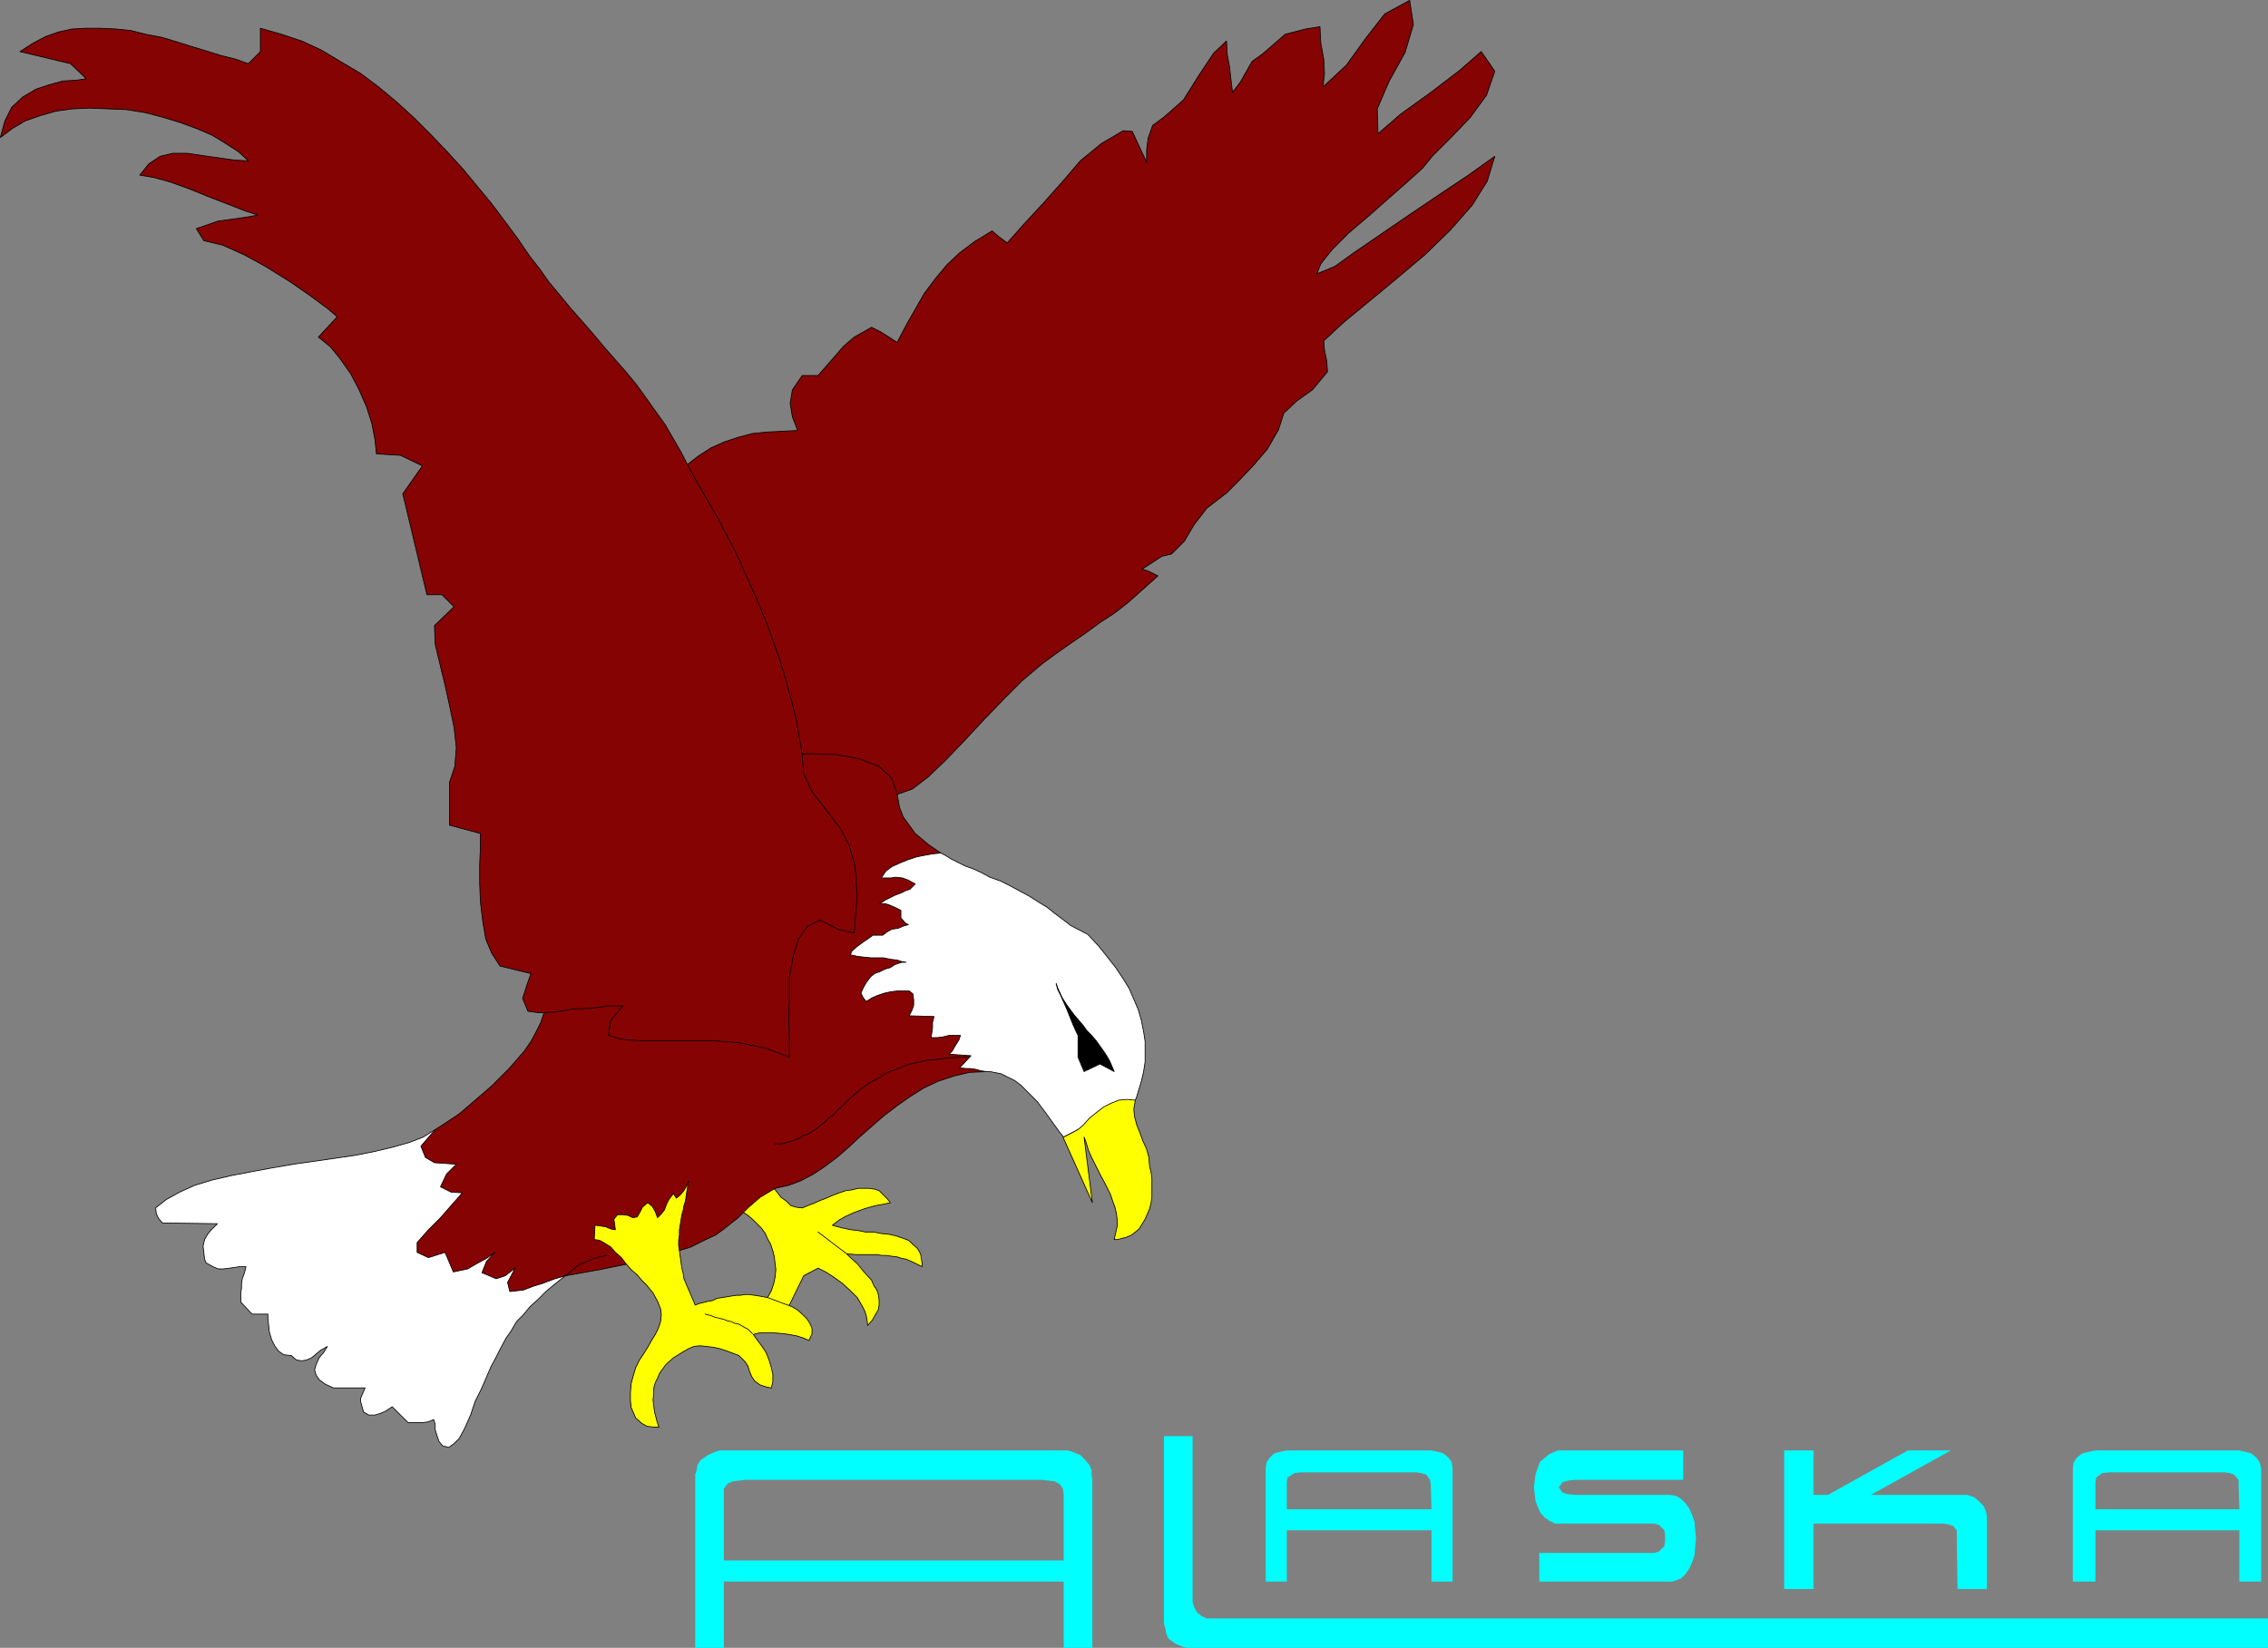<?xml version="1.0" encoding="UTF-8" standalone="no"?>
<svg
   version="1.0"
   width="128.676mm"
   height="93.512mm"
   id="svg28"
   sodipodi:docname="Alaska 1.wmf"
   xmlns:inkscape="http://www.inkscape.org/namespaces/inkscape"
   xmlns:sodipodi="http://sodipodi.sourceforge.net/DTD/sodipodi-0.dtd"
   xmlns="http://www.w3.org/2000/svg"
   xmlns:svg="http://www.w3.org/2000/svg">
  <rect width="100%" height="100%" fill="#808080" stroke="none"/>
  <sodipodi:namedview
     id="namedview28"
     pagecolor="#ffffff"
     bordercolor="#000000"
     borderopacity="0.25"
     inkscape:showpageshadow="2"
     inkscape:pageopacity="0.0"
     inkscape:pagecheckerboard="0"
     inkscape:deskcolor="#d1d1d1"
     inkscape:document-units="mm" />
  <defs
     id="defs1">
    <pattern
       id="WMFhbasepattern"
       patternUnits="userSpaceOnUse"
       width="6"
       height="6"
       x="0"
       y="0" />
  </defs>
  <path
     style="fill:#850303;fill-opacity:1;fill-rule:evenodd;stroke:none"
     d="m 192.385,170.374 3.232,-1.131 3.394,-2.585 3.717,-3.554 4.04,-4.201 4.202,-4.524 4.202,-4.362 4.04,-4.039 4.202,-3.555 3.07,-2.262 3.232,-2.262 3.07,-2.1 3.07,-2.262 3.232,-2.1 3.07,-2.424 3.07,-2.747 3.07,-2.747 -1.939,-0.969 -1.454,-0.485 2.262,-1.454 1.939,-1.293 2.101,-0.485 2.747,-2.747 2.101,-3.554 2.747,-3.555 4.202,-3.231 2.909,-2.908 2.909,-3.07 2.909,-3.393 2.424,-4.201 1.131,-3.555 2.747,-2.585 3.394,-2.424 3.232,-3.878 -0.162,-2.262 -0.485,-2.424 -0.162,-1.939 4.363,-4.039 5.494,-4.524 5.656,-4.685 6.141,-5.17 5.494,-5.332 4.686,-5.332 3.232,-5.17 1.616,-5.332 -5.656,4.039 -5.818,3.878 -6.464,4.362 -6.626,4.524 -5.656,3.878 -4.04,2.908 -3.878,1.616 0.808,-2.1 2.424,-3.07 3.555,-3.555 4.363,-3.716 4.202,-3.716 4.04,-3.555 3.232,-2.908 2.101,-2.585 3.717,-3.716 4.363,-4.524 3.555,-4.847 1.778,-5.17 -2.909,-4.201 -4.848,4.201 -6.141,4.685 -6.302,4.524 -4.848,4.201 -0.162,-5.332 2.586,-5.978 3.394,-6.14 1.778,-5.978 -0.808,-5.17 -5.333,2.908 -4.04,5.17 -4.202,5.816 -5.01,4.685 0.323,-2.908 -0.162,-3.07 -0.646,-3.555 -0.162,-3.393 -3.07,0.485 -4.363,1.131 -4.848,4.201 -2.262,1.616 -1.293,2.262 -1.293,2.262 -1.616,2.1 -0.323,-2.585 -0.323,-2.908 -0.485,-2.585 -0.162,-2.908 -2.747,2.585 -3.232,4.847 -3.232,5.17 -4.202,3.716 -2.424,1.777 -0.97,2.747 -0.323,2.585 V 34.818 l -2.101,-4.524 -0.97,-2.1 -1.939,-0.162 -4.686,2.747 -4.525,3.716 -3.878,4.524 -3.878,4.362 -4.04,4.362 -3.878,4.362 -1.939,-1.454 -1.293,-1.131 -3.717,2.262 -3.232,2.424 -2.747,2.585 -2.424,2.908 -2.424,3.231 -1.939,3.393 -1.939,3.393 -1.939,3.716 -3.555,-2.262 -1.939,-0.969 -3.717,2.1 -2.262,1.939 -2.101,2.424 -3.394,3.878 h -3.394 l -2.101,3.07 -0.485,2.908 0.485,2.908 1.131,2.908 -3.232,0.162 -3.232,0.162 -3.232,0.323 -3.07,0.808 -2.909,0.969 -2.909,1.293 -2.747,1.777 -2.909,2.262 0.808,57.841 z"
     id="path1" />
  <path
     style="fill:none;stroke:#000000;stroke-width:0.162px;stroke-linecap:round;stroke-linejoin:round;stroke-miterlimit:4;stroke-dasharray:none;stroke-opacity:1"
     d="m 192.385,170.374 3.232,-1.131 3.394,-2.585 3.717,-3.554 4.04,-4.201 4.202,-4.524 4.202,-4.362 4.04,-4.039 4.202,-3.555 3.07,-2.262 3.232,-2.262 3.07,-2.1 3.07,-2.262 3.232,-2.1 3.07,-2.424 3.07,-2.747 3.07,-2.747 -1.939,-0.969 -1.454,-0.485 2.262,-1.454 1.939,-1.293 2.101,-0.485 2.747,-2.747 2.101,-3.554 2.747,-3.555 4.202,-3.231 2.909,-2.908 2.909,-3.07 2.909,-3.393 2.424,-4.201 1.131,-3.555 2.747,-2.585 3.394,-2.424 3.232,-3.878 -0.162,-2.262 -0.485,-2.424 -0.162,-1.939 4.363,-4.039 5.494,-4.524 5.656,-4.685 6.141,-5.17 5.494,-5.332 4.686,-5.332 3.232,-5.17 1.616,-5.332 -5.656,4.039 -5.818,3.878 -6.464,4.362 -6.626,4.524 -5.656,3.878 -4.04,2.908 -3.878,1.616 0.808,-2.1 2.424,-3.07 3.555,-3.555 4.363,-3.716 4.202,-3.716 4.04,-3.555 3.232,-2.908 2.101,-2.585 3.717,-3.716 4.363,-4.524 3.555,-4.847 1.778,-5.17 -2.909,-4.201 -4.848,4.201 -6.141,4.685 -6.302,4.524 -4.848,4.201 -0.162,-5.332 2.586,-5.978 3.394,-6.14 1.778,-5.978 -0.808,-5.17 -5.333,2.908 -4.04,5.17 -4.202,5.816 -5.01,4.685 0.323,-2.908 -0.162,-3.07 -0.646,-3.555 -0.162,-3.393 -3.07,0.485 -4.363,1.131 -4.848,4.201 -2.262,1.616 -1.293,2.262 -1.293,2.262 -1.616,2.1 -0.323,-2.585 -0.323,-2.908 -0.485,-2.585 -0.162,-2.908 -2.747,2.585 -3.232,4.847 -3.232,5.17 -4.202,3.716 -2.424,1.777 -0.97,2.747 -0.323,2.585 V 34.818 l -2.101,-4.524 -0.97,-2.1 -1.939,-0.162 -4.686,2.747 -4.525,3.716 -3.878,4.524 -3.878,4.362 -4.04,4.362 -3.878,4.362 -1.939,-1.454 -1.293,-1.131 -3.717,2.262 -3.232,2.424 -2.747,2.585 -2.424,2.908 -2.424,3.231 -1.939,3.393 -1.939,3.393 -1.939,3.716 -3.555,-2.262 -1.939,-0.969 -3.717,2.1 -2.262,1.939 -2.101,2.424 -3.394,3.878 h -3.394 l -2.101,3.07 -0.485,2.908 0.485,2.908 1.131,2.908 -3.232,0.162 -3.232,0.162 -3.232,0.323 -3.07,0.808 -2.909,0.969 -2.909,1.293 -2.747,1.777 -2.909,2.262 0.808,57.841 44.763,12.441 v 0"
     id="path2" />
  <path
     style="fill:#ffff00;fill-opacity:1;fill-rule:evenodd;stroke:none"
     d="m 158.287,259.56 1.131,0.485 0.97,0.646 0.97,0.808 1.939,1.939 0.808,1.131 0.485,1.131 0.646,1.131 0.485,1.454 0.323,1.293 0.162,1.454 0.162,1.293 -0.162,1.616 -0.323,1.454 -0.485,1.454 -0.808,1.454 -0.485,0.808 -0.808,1.616 -0.162,1.131 1.454,0.162 1.293,-0.485 1.293,-0.808 1.131,-0.485 0.97,-0.323 3.07,-6.301 3.07,-1.616 1.616,0.808 1.778,1.131 1.778,1.293 1.616,1.454 1.616,1.616 1.131,1.939 0.485,0.969 0.323,0.969 0.162,0.969 0.162,1.131 0.97,-1.131 0.646,-1.131 0.646,-1.131 0.162,-0.969 v -1.131 l -0.162,-1.131 -0.323,-0.969 -0.646,-0.969 -0.485,-1.131 -1.616,-1.777 -1.454,-1.777 -1.616,-1.454 -0.646,-0.646 2.101,0.162 h 0.97 0.97 1.293 1.131 l 0.97,0.162 h 0.97 l 1.131,0.162 1.293,0.162 0.97,0.323 0.97,0.162 1.778,0.808 1.616,0.808 v -0.808 l -0.323,-1.939 -0.646,-1.131 -1.939,-1.777 -1.293,-0.485 -1.454,-0.485 -1.454,-0.323 -1.616,-0.162 -1.616,-0.323 h -1.778 l -1.616,-0.323 -1.454,-0.162 -1.616,-0.323 -1.293,-0.323 -1.131,-0.323 1.454,-1.131 1.454,-0.808 1.778,-0.808 1.778,-0.646 0.97,-0.323 1.778,-0.485 1.778,-0.323 1.454,-0.323 -0.808,-0.969 -1.616,-1.616 -0.97,-0.323 -1.131,-0.162 h -1.293 -1.131 l -1.293,0.323 -1.293,0.162 -1.454,0.485 -1.293,0.485 -1.454,0.646 -1.293,0.485 -1.454,0.646 -1.293,0.485 -1.131,0.485 -1.293,-0.162 -1.131,-0.323 -0.97,-0.969 -1.131,-0.808 -1.131,-1.454 -1.131,-1.293 -0.646,-0.808 -6.141,6.301 v 0 z"
     id="path3" />
  <path
     style="fill:none;stroke:#000000;stroke-width:0.162px;stroke-linecap:round;stroke-linejoin:round;stroke-miterlimit:4;stroke-dasharray:none;stroke-opacity:1"
     d="m 158.287,259.56 1.131,0.485 0.97,0.646 0.97,0.808 1.939,1.939 0.808,1.131 0.485,1.131 0.646,1.131 0.485,1.454 0.323,1.293 0.162,1.454 0.162,1.293 -0.162,1.616 -0.323,1.454 -0.485,1.454 -0.808,1.454 -0.485,0.808 -0.808,1.616 -0.162,1.131 1.454,0.162 1.293,-0.485 1.293,-0.808 1.131,-0.485 0.97,-0.323 3.07,-6.301 3.07,-1.616 1.616,0.808 1.778,1.131 1.778,1.293 1.616,1.454 1.616,1.616 1.131,1.939 0.485,0.969 0.323,0.969 0.162,0.969 0.162,1.131 0.97,-1.131 0.646,-1.131 0.646,-1.131 0.162,-0.969 v -1.131 l -0.162,-1.131 -0.323,-0.969 -0.646,-0.969 -0.485,-1.131 -1.616,-1.777 -1.454,-1.777 -1.616,-1.454 -0.646,-0.646 2.101,0.162 h 0.97 0.97 1.293 1.131 l 0.97,0.162 h 0.97 l 1.131,0.162 1.293,0.162 0.97,0.323 0.97,0.162 1.778,0.808 1.616,0.808 v -0.808 l -0.323,-1.939 -0.646,-1.131 -1.939,-1.777 -1.293,-0.485 -1.454,-0.485 -1.454,-0.323 -1.616,-0.162 -1.616,-0.323 h -1.778 l -1.616,-0.323 -1.454,-0.162 -1.616,-0.323 -1.293,-0.323 -1.131,-0.323 1.454,-1.131 1.454,-0.808 1.778,-0.808 1.778,-0.646 0.97,-0.323 1.778,-0.485 1.778,-0.323 1.454,-0.323 -0.808,-0.969 -1.616,-1.616 -0.97,-0.323 -1.131,-0.162 h -1.293 -1.131 l -1.293,0.323 -1.293,0.162 -1.454,0.485 -1.293,0.485 -1.454,0.646 -1.293,0.485 -1.454,0.646 -1.293,0.485 -1.131,0.485 -1.293,-0.162 -1.131,-0.323 -0.97,-0.969 -1.131,-0.808 -1.131,-1.454 -1.131,-1.293 -0.646,-0.808 -6.141,6.301 v 0"
     id="path4" />
  <path
     style="fill:#ffffff;fill-opacity:1;fill-rule:evenodd;stroke:none"
     d="m 93.324,242.272 -1.293,0.808 -1.293,0.808 -2.909,1.131 -3.394,0.969 -4.04,0.969 -4.04,0.808 -4.363,0.646 -4.525,0.646 -4.525,0.646 -4.686,0.808 -4.363,0.808 -4.202,0.808 -4.202,0.969 -3.717,1.131 -3.232,1.454 -2.909,1.616 -2.262,1.777 0.162,1.293 0.485,0.969 0.808,0.969 11.797,0.162 -1.293,1.293 -0.808,0.969 -0.646,1.131 -0.323,1.454 0.162,1.293 0.162,1.454 0.323,0.808 1.454,0.808 1.131,0.485 h 1.131 l 1.293,-0.162 1.131,-0.162 1.131,-0.162 h 1.293 l -0.323,1.293 -0.485,1.293 -0.162,1.131 v 0.969 l -0.162,0.969 v 0.969 0.969 l 2.424,2.585 h 3.394 v 0.969 l 0.162,1.454 0.162,1.454 0.485,1.616 0.646,1.293 0.808,1.131 1.131,0.808 1.616,0.162 1.131,0.969 1.131,0.162 0.97,-0.162 1.131,-0.485 0.97,-0.808 0.97,-0.808 1.454,-0.808 -0.808,1.293 -0.97,1.131 -0.646,1.454 -0.323,1.131 0.323,1.131 0.646,0.969 1.293,0.969 1.778,0.808 h 6.787 l -0.485,1.131 -0.485,1.131 v 0.646 l 0.323,1.131 0.323,1.131 1.131,0.646 h 1.293 l 1.131,-0.323 1.131,-0.485 1.454,-0.969 3.394,3.393 h 0.808 1.131 1.293 l 1.131,-0.162 1.131,-0.485 0.323,0.969 v 1.131 l 0.323,1.131 0.485,1.454 0.808,0.969 1.293,0.323 1.131,-0.808 1.131,-1.131 1.131,-2.1 0.646,-1.454 0.646,-1.454 0.97,-2.908 1.293,-2.585 1.131,-2.585 0.97,-2.262 1.131,-2.1 0.97,-1.939 1.131,-2.1 1.131,-1.616 1.131,-1.939 1.454,-1.454 1.454,-1.777 1.616,-1.454 1.778,-1.777 1.939,-1.616 2.262,-1.777 z"
     id="path5" />
  <path
     style="fill:none;stroke:#000000;stroke-width:0.162px;stroke-linecap:round;stroke-linejoin:round;stroke-miterlimit:4;stroke-dasharray:none;stroke-opacity:1"
     d="m 93.324,242.272 -1.293,0.808 -1.293,0.808 -2.909,1.131 -3.394,0.969 -4.04,0.969 -4.04,0.808 -4.363,0.646 -4.525,0.646 -4.525,0.646 -4.686,0.808 -4.363,0.808 -4.202,0.808 -4.202,0.969 -3.717,1.131 -3.232,1.454 -2.909,1.616 -2.262,1.777 0.162,1.293 0.485,0.969 0.808,0.969 11.797,0.162 -1.293,1.293 -0.808,0.969 -0.646,1.131 -0.323,1.454 0.162,1.293 0.162,1.454 0.323,0.808 1.454,0.808 1.131,0.485 h 1.131 l 1.293,-0.162 1.131,-0.162 1.131,-0.162 h 1.293 l -0.323,1.293 -0.485,1.293 -0.162,1.131 v 0.969 l -0.162,0.969 v 0.969 0.969 l 2.424,2.585 h 3.394 v 0.969 l 0.162,1.454 0.162,1.454 0.485,1.616 0.646,1.293 0.808,1.131 1.131,0.808 1.616,0.162 1.131,0.969 1.131,0.162 0.97,-0.162 1.131,-0.485 0.97,-0.808 0.97,-0.808 1.454,-0.808 -0.808,1.293 -0.97,1.131 -0.646,1.454 -0.323,1.131 0.323,1.131 0.646,0.969 1.293,0.969 1.778,0.808 h 6.787 l -0.485,1.131 -0.485,1.131 v 0.646 l 0.323,1.131 0.323,1.131 1.131,0.646 h 1.293 l 1.131,-0.323 1.131,-0.485 1.454,-0.969 3.394,3.393 h 0.808 1.131 1.293 l 1.131,-0.162 1.131,-0.485 0.323,0.969 v 1.131 l 0.323,1.131 0.485,1.454 0.808,0.969 1.293,0.323 1.131,-0.808 1.131,-1.131 1.131,-2.1 0.646,-1.454 0.646,-1.454 0.97,-2.908 1.293,-2.585 1.131,-2.585 0.97,-2.262 1.131,-2.1 0.97,-1.939 1.131,-2.1 1.131,-1.616 1.131,-1.939 1.454,-1.454 1.454,-1.777 1.616,-1.454 1.778,-1.777 1.939,-1.616 2.262,-1.777 -27.957,-31.344 v 0"
     id="path6" />
  <path
     style="fill:#850303;fill-opacity:1;fill-rule:evenodd;stroke:none"
     d="m 192.385,170.374 -1.131,-3.393 -2.747,-2.585 -2.101,-0.808 -2.101,-0.808 -2.424,-0.485 -2.586,-0.485 h -2.586 l -2.586,-0.162 -2.586,0.162 h -2.424 l -2.262,0.162 -2.262,0.162 -3.07,0.646 -44.925,54.61 -0.646,1.939 -0.97,1.939 -1.131,2.1 -1.454,2.1 -3.232,3.716 -3.717,3.716 -3.555,3.07 -3.394,2.908 -2.909,1.939 -2.262,1.454 -3.07,3.554 0.97,2.424 1.939,1.131 2.424,0.162 2.262,0.162 -2.101,2.1 -1.293,2.747 2.262,1.131 2.424,0.162 -2.424,2.747 -2.262,2.585 -2.586,2.585 -2.424,2.747 v 2.1 l 2.424,1.131 3.555,-1.131 0.97,2.262 0.808,1.939 3.07,-0.646 1.939,-1.131 2.101,-1.131 1.778,-1.293 -1.778,1.939 -0.97,2.424 3.07,1.293 1.939,-0.646 2.101,-1.616 -1.616,3.07 0.485,1.939 2.909,-0.323 2.101,-0.808 2.101,-0.646 2.586,-0.969 2.262,-0.646 7.272,-1.293 6.302,-1.293 5.171,-1.131 4.363,-1.293 3.717,-1.131 2.909,-1.454 2.424,-1.131 1.778,-1.293 3.07,-2.424 2.262,-2.262 2.424,-2.1 3.232,-1.939 2.909,-0.646 2.586,-0.969 2.747,-1.454 2.424,-1.616 2.586,-1.939 2.424,-2.1 2.424,-2.262 2.586,-2.262 2.586,-2.262 2.747,-2.1 2.747,-1.939 3.07,-1.939 3.07,-1.454 3.394,-1.131 3.394,-0.808 3.878,-0.162 -10.019,-46.855 -2.586,-1.777 -2.909,-2.424 -2.586,-3.554 -0.808,-2.1 z"
     id="path7" />
  <path
     style="fill:none;stroke:#000000;stroke-width:0.162px;stroke-linecap:round;stroke-linejoin:round;stroke-miterlimit:4;stroke-dasharray:none;stroke-opacity:1"
     d="m 192.385,170.374 -1.131,-3.393 -2.747,-2.585 -2.101,-0.808 -2.101,-0.808 -2.424,-0.485 -2.586,-0.485 h -2.586 l -2.586,-0.162 -2.586,0.162 h -2.424 l -2.262,0.162 -2.262,0.162 -3.07,0.646 -44.925,54.61 -0.646,1.939 -0.97,1.939 -1.131,2.1 -1.454,2.1 -3.232,3.716 -3.717,3.716 -3.555,3.07 -3.394,2.908 -2.909,1.939 -2.262,1.454 -3.07,3.554 0.97,2.424 1.939,1.131 2.424,0.162 2.262,0.162 -2.101,2.1 -1.293,2.747 2.262,1.131 2.424,0.162 -2.424,2.747 -2.262,2.585 -2.586,2.585 -2.424,2.747 v 2.1 l 2.424,1.131 3.555,-1.131 0.97,2.262 0.808,1.939 3.07,-0.646 1.939,-1.131 2.101,-1.131 1.778,-1.293 -1.778,1.939 -0.97,2.424 3.07,1.293 1.939,-0.646 2.101,-1.616 -1.616,3.07 0.485,1.939 2.909,-0.323 2.101,-0.808 2.101,-0.646 2.586,-0.969 2.262,-0.646 7.272,-1.293 6.302,-1.293 5.171,-1.131 4.363,-1.293 3.717,-1.131 2.909,-1.454 2.424,-1.131 1.778,-1.293 3.07,-2.424 2.262,-2.262 2.424,-2.1 3.232,-1.939 2.909,-0.646 2.586,-0.969 2.747,-1.454 2.424,-1.616 2.586,-1.939 2.424,-2.1 2.424,-2.262 2.586,-2.262 2.586,-2.262 2.747,-2.1 2.747,-1.939 3.07,-1.939 3.07,-1.454 3.394,-1.131 3.394,-0.808 3.878,-0.162 -10.019,-46.855 -2.586,-1.777 -2.909,-2.424 -2.586,-3.554 -0.808,-2.1 -0.485,-2.747 v 0"
     id="path8" />
  <path
     style="fill:none;stroke:#000000;stroke-width:0.162px;stroke-linecap:round;stroke-linejoin:round;stroke-miterlimit:4;stroke-dasharray:none;stroke-opacity:1"
     d="m 121.119,273.616 0.808,-0.485 0.485,-0.485 0.646,-0.485 0.485,-0.485 0.646,-0.323 0.485,-0.323 0.646,-0.162 0.485,-0.323 0.646,-0.162 0.485,-0.323 0.646,-0.162 0.485,-0.162 0.646,-0.162 0.646,-0.162 0.646,-0.162"
     id="path9" />
  <path
     style="fill:none;stroke:#000000;stroke-width:0.162px;stroke-linecap:round;stroke-linejoin:round;stroke-miterlimit:4;stroke-dasharray:none;stroke-opacity:1"
     d="m 181.557,268.931 -6.141,-4.685"
     id="path10" />
  <path
     style="fill:none;stroke:#000000;stroke-width:0.162px;stroke-linecap:round;stroke-linejoin:round;stroke-miterlimit:4;stroke-dasharray:none;stroke-opacity:1"
     d="m 166.205,245.342 h 1.293 l 1.293,-0.323 1.131,-0.323 1.293,-0.485 0.97,-0.646 1.131,-0.323 0.97,-0.646 0.97,-0.646 0.808,-0.646 0.97,-0.808 0.808,-0.808 0.97,-0.646 0.808,-0.969 0.97,-0.808 0.808,-0.808 0.97,-0.969 0.97,-0.808 0.97,-0.969 0.97,-0.646 1.131,-0.808 1.293,-0.646 1.293,-0.808 1.293,-0.808 1.454,-0.485 1.616,-0.646 1.616,-0.646 1.778,-0.323 1.939,-0.485 2.101,-0.162 2.262,-0.323 2.262,-0.162 h 2.586"
     id="path11" />
  <path
     style="fill:#ffffff;fill-opacity:1;fill-rule:evenodd;stroke:none"
     d="m 243.45,235.971 0.323,-0.808 0.323,-1.131 0.646,-2.1 0.485,-2.1 0.323,-2.1 v -2.1 -2.262 l -0.323,-2.1 -0.485,-2.424 -0.646,-2.262 -0.97,-2.262 -0.97,-2.262 -1.293,-2.1 -1.616,-2.424 -1.778,-2.262 -1.939,-2.424 -2.262,-2.424 -3.717,-1.939 -0.808,-0.646 -2.586,-1.939 -1.616,-1.293 -2.101,-1.293 -1.778,-1.131 -2.101,-1.131 -2.101,-1.131 -1.939,-0.969 -2.262,-0.808 -1.778,-0.969 -1.778,-0.808 -1.778,-0.646 -1.616,-0.808 -1.293,-0.646 -1.293,-0.808 -0.97,-0.485 -1.778,0.162 -1.778,0.323 -1.616,0.323 -1.939,0.646 -1.616,0.646 -1.778,0.808 -1.293,0.969 -0.97,1.454 h 0.97 1.131 l 0.97,-0.162 1.454,0.162 1.293,0.485 1.454,0.808 -1.131,1.131 -0.97,0.323 -0.97,0.485 -1.293,0.485 -0.97,0.485 -0.97,0.485 -1.293,0.808 h 1.131 l 0.97,0.323 1.131,0.485 1.293,0.646 v 0.969 0.646 l 0.97,1.131 0.646,0.323 -1.131,0.323 -1.131,0.485 -1.293,0.162 -1.131,0.646 -0.808,0.646 h -1.131 -0.97 l -1.131,0.808 -0.97,0.646 -1.293,0.969 -1.131,0.969 -0.323,0.808 1.454,0.323 1.293,0.162 1.616,0.162 h 1.293 1.454 l 1.454,0.323 1.454,0.162 0.97,0.323 0.97,0.162 h -0.97 l -1.454,0.485 -0.97,0.646 -1.131,0.323 -0.97,0.485 -1.293,0.485 -0.808,0.646 -0.97,1.293 -0.646,1.131 -0.485,1.131 0.485,0.969 0.646,0.808 1.293,-0.808 1.131,-0.485 1.454,-0.485 1.454,-0.323 1.454,-0.162 h 1.293 1.131 l 0.808,0.646 0.162,1.293 v 1.131 l -0.323,0.969 -0.646,1.293 5.333,0.162 -0.323,1.293 v 1.131 l -0.162,1.131 -0.162,0.969 h 1.293 l 1.293,-0.162 1.293,-0.323 h 1.293 1.131 l -0.323,0.969 -0.808,1.293 -0.646,1.131 -0.646,0.646 4.686,0.323 -2.424,2.585 1.293,0.162 h 0.97 l 1.131,0.162 1.131,0.323 1.131,0.162 h 0.808 l 2.424,0.485 1.293,0.646 1.616,0.808 1.293,0.969 1.293,1.293 1.131,1.131 1.131,1.131 0.97,1.293 0.97,1.293 0.808,1.131 0.808,1.131 1.293,1.777 0.808,0.969 z"
     id="path12" />
  <path
     style="fill:none;stroke:#000000;stroke-width:0.162px;stroke-linecap:round;stroke-linejoin:round;stroke-miterlimit:4;stroke-dasharray:none;stroke-opacity:1"
     d="m 243.45,235.971 0.323,-0.808 0.323,-1.131 0.646,-2.1 0.485,-2.1 0.323,-2.1 v -2.1 -2.262 l -0.323,-2.1 -0.485,-2.424 -0.646,-2.262 -0.97,-2.262 -0.97,-2.262 -1.293,-2.1 -1.616,-2.424 -1.778,-2.262 -1.939,-2.424 -2.262,-2.424 -3.717,-1.939 -0.808,-0.646 -2.586,-1.939 -1.616,-1.293 -2.101,-1.293 -1.778,-1.131 -2.101,-1.131 -2.101,-1.131 -1.939,-0.969 -2.262,-0.808 -1.778,-0.969 -1.778,-0.808 -1.778,-0.646 -1.616,-0.808 -1.293,-0.646 -1.293,-0.808 -0.97,-0.485 -1.778,0.162 -1.778,0.323 -1.616,0.323 -1.939,0.646 -1.616,0.646 -1.778,0.808 -1.293,0.969 -0.97,1.454 h 0.97 1.131 l 0.97,-0.162 1.454,0.162 1.293,0.485 1.454,0.808 -1.131,1.131 -0.97,0.323 -0.97,0.485 -1.293,0.485 -0.97,0.485 -0.97,0.485 -1.293,0.808 h 1.131 l 0.97,0.323 1.131,0.485 1.293,0.646 v 0.969 0.646 l 0.97,1.131 0.646,0.323 -1.131,0.323 -1.131,0.485 -1.293,0.162 -1.131,0.646 -0.808,0.646 h -1.131 -0.97 l -1.131,0.808 -0.97,0.646 -1.293,0.969 -1.131,0.969 -0.323,0.808 1.454,0.323 1.293,0.162 1.616,0.162 h 1.293 1.454 l 1.454,0.323 1.454,0.162 0.97,0.323 0.97,0.162 h -0.97 l -1.454,0.485 -0.97,0.646 -1.131,0.323 -0.97,0.485 -1.293,0.485 -0.808,0.646 -0.97,1.293 -0.646,1.131 -0.485,1.131 0.485,0.969 0.646,0.808 1.293,-0.808 1.131,-0.485 1.454,-0.485 1.454,-0.323 1.454,-0.162 h 1.293 1.131 l 0.808,0.646 0.162,1.293 v 1.131 l -0.323,0.969 -0.646,1.293 5.333,0.162 -0.323,1.293 v 1.131 l -0.162,1.131 -0.162,0.969 h 1.293 l 1.293,-0.162 1.293,-0.323 h 1.293 1.131 l -0.323,0.969 -0.808,1.293 -0.646,1.131 -0.646,0.646 4.686,0.323 -2.424,2.585 1.293,0.162 h 0.97 l 1.131,0.162 1.131,0.323 1.131,0.162 h 0.808 l 2.424,0.485 1.293,0.646 1.616,0.808 1.293,0.969 1.293,1.293 1.131,1.131 1.131,1.131 0.97,1.293 0.97,1.293 0.808,1.131 0.808,1.131 1.293,1.777 0.808,0.969 15.352,-7.917 v 0"
     id="path13" />
  <path
     style="fill:#000000;fill-opacity:1;fill-rule:evenodd;stroke:none"
     d="m 226.482,210.928 0.323,0.969 0.97,2.1 0.808,1.293 0.808,1.131 0.97,1.293 0.97,1.131 0.97,1.131 0.808,1.131 0.97,0.969 0.97,1.131 0.808,1.131 0.808,1.131 0.646,0.969 0.646,1.131 0.485,1.131 0.485,1.131 -3.07,-1.616 -3.394,1.616 -1.293,-3.07 v -4.685 l -0.485,-0.969 -0.646,-1.454 -0.646,-1.616 -0.646,-1.616 -0.646,-1.454 -0.646,-1.454 -0.646,-1.293 -0.323,-1.131 v 0 z"
     id="path14" />
  <path
     style="fill:none;stroke:#000000;stroke-width:0.162px;stroke-linecap:round;stroke-linejoin:round;stroke-miterlimit:4;stroke-dasharray:none;stroke-opacity:1"
     d="m 226.482,210.928 0.323,0.969 0.97,2.1 0.808,1.293 0.808,1.131 0.97,1.293 0.97,1.131 0.97,1.131 0.808,1.131 0.97,0.969 0.97,1.131 0.808,1.131 0.808,1.131 0.646,0.969 0.646,1.131 0.485,1.131 0.485,1.131 -3.07,-1.616 -3.394,1.616 -1.293,-3.07 v -4.685 l -0.485,-0.969 -0.646,-1.454 -0.646,-1.616 -0.646,-1.616 -0.646,-1.454 -0.646,-1.454 -0.646,-1.293 -0.323,-1.131 v 0"
     id="path15" />
  <path
     style="fill:#ffff00;fill-opacity:1;fill-rule:evenodd;stroke:none"
     d="m 147.621,253.258 -0.323,0.969 -0.646,1.131 -0.808,0.969 -0.808,0.646 -0.646,-0.969 -0.97,1.293 -0.485,0.969 -0.485,1.293 -0.808,0.969 -0.646,0.646 -0.485,-1.293 -0.646,-1.131 -0.97,-0.808 -1.131,0.969 -0.485,0.969 -0.646,1.131 -0.97,0.162 -0.97,-0.485 -1.131,-0.162 h -1.131 l -0.808,0.969 0.162,0.969 0.162,1.293 -0.97,-0.162 -1.131,-0.485 -1.131,-0.162 -1.131,-0.162 -0.162,3.07 1.131,0.162 1.131,0.646 1.293,0.808 0.97,1.131 1.293,1.131 0.97,1.293 1.131,1.293 1.293,1.131 0.97,1.131 0.97,0.969 1.454,1.777 0.97,1.777 0.646,1.616 0.162,1.293 -0.162,1.454 -0.485,1.454 -0.646,1.293 -0.808,1.293 -0.808,1.454 -0.808,1.293 -0.97,1.454 -0.808,1.616 -0.485,1.616 -0.485,1.777 -0.162,1.939 v 1.777 l 0.162,1.454 0.485,1.131 0.485,1.131 1.293,1.131 1.131,0.646 1.454,0.162 h 1.131 l -0.323,-0.808 -0.646,-2.424 -0.162,-1.293 -0.162,-1.293 0.162,-1.454 v -1.131 l 0.323,-1.131 0.485,-0.969 0.485,-1.131 1.293,-1.777 1.616,-1.454 2.101,-1.293 1.131,-0.646 1.131,-0.485 1.293,-0.162 1.454,0.162 1.454,0.162 1.454,0.323 1.454,0.485 1.293,0.485 1.293,0.485 1.293,1.293 0.646,0.969 0.323,1.131 0.485,1.131 0.646,0.969 1.131,0.808 1.454,0.485 0.97,0.162 0.323,-1.293 v -1.616 l -0.323,-1.454 -0.485,-1.616 -0.646,-1.616 -0.97,-1.454 -0.97,-1.293 -0.808,-1.131 1.293,-0.323 h 1.454 1.778 l 1.939,0.162 1.131,0.162 1.778,0.323 1.454,0.485 1.131,0.485 0.646,-1.454 v -1.131 l -0.485,-1.131 -0.646,-0.969 -0.97,-0.969 -1.131,-0.969 -1.131,-0.646 -5.171,-1.939 -1.778,-0.323 -2.101,-0.323 h -0.97 l -0.97,0.162 h -0.808 l -1.131,0.162 -0.97,0.162 -0.97,0.162 -1.131,0.162 -0.97,0.485 -0.97,0.162 -1.939,0.485 -0.808,0.323 -0.485,-1.131 -0.485,-1.131 -0.485,-1.131 -0.485,-1.131 -0.485,-1.131 -0.162,-1.131 -0.323,-1.293 -0.162,-1.293 -0.162,-1.131 -0.162,-1.131 -0.162,-1.131 v -1.131 l 0.162,-1.131 v -1.131 l 0.162,-0.969 0.162,-0.969 0.162,-1.131 0.323,-1.131 0.162,-0.969 0.323,-0.969 0.162,-1.131 0.162,-1.131 0.162,-0.969 z"
     id="path16" />
  <path
     style="fill:none;stroke:#000000;stroke-width:0.162px;stroke-linecap:round;stroke-linejoin:round;stroke-miterlimit:4;stroke-dasharray:none;stroke-opacity:1"
     d="m 147.621,253.258 -0.323,0.969 -0.646,1.131 -0.808,0.969 -0.808,0.646 -0.646,-0.969 -0.97,1.293 -0.485,0.969 -0.485,1.293 -0.808,0.969 -0.646,0.646 -0.485,-1.293 -0.646,-1.131 -0.97,-0.808 -1.131,0.969 -0.485,0.969 -0.646,1.131 -0.97,0.162 -0.97,-0.485 -1.131,-0.162 h -1.131 l -0.808,0.969 0.162,0.969 0.162,1.293 -0.97,-0.162 -1.131,-0.485 -1.131,-0.162 -1.131,-0.162 -0.162,3.07 1.131,0.162 1.131,0.646 1.293,0.808 0.97,1.131 1.293,1.131 0.97,1.293 1.131,1.293 1.293,1.131 0.97,1.131 0.97,0.969 1.454,1.777 0.97,1.777 0.646,1.616 0.162,1.293 -0.162,1.454 -0.485,1.454 -0.646,1.293 -0.808,1.293 -0.808,1.454 -0.808,1.293 -0.97,1.454 -0.808,1.616 -0.485,1.616 -0.485,1.777 -0.162,1.939 v 1.777 l 0.162,1.454 0.485,1.131 0.485,1.131 1.293,1.131 1.131,0.646 1.454,0.162 h 1.131 l -0.323,-0.808 -0.646,-2.424 -0.162,-1.293 -0.162,-1.293 0.162,-1.454 v -1.131 l 0.323,-1.131 0.485,-0.969 0.485,-1.131 1.293,-1.777 1.616,-1.454 2.101,-1.293 1.131,-0.646 1.131,-0.485 1.293,-0.162 1.454,0.162 1.454,0.162 1.454,0.323 1.454,0.485 1.293,0.485 1.293,0.485 1.293,1.293 0.646,0.969 0.323,1.131 0.485,1.131 0.646,0.969 1.131,0.808 1.454,0.485 0.97,0.162 0.323,-1.293 v -1.616 l -0.323,-1.454 -0.485,-1.616 -0.646,-1.616 -0.97,-1.454 -0.97,-1.293 -0.808,-1.131 1.293,-0.323 h 1.454 1.778 l 1.939,0.162 1.131,0.162 1.778,0.323 1.454,0.485 1.131,0.485 0.646,-1.454 v -1.131 l -0.485,-1.131 -0.646,-0.969 -0.97,-0.969 -1.131,-0.969 -1.131,-0.646 -5.171,-1.939 -1.778,-0.323 -2.101,-0.323 h -0.97 l -0.97,0.162 h -0.808 l -1.131,0.162 -0.97,0.162 -0.97,0.162 -1.131,0.162 -0.97,0.485 -0.97,0.162 -1.939,0.485 -0.808,0.323 -0.485,-1.131 -0.485,-1.131 -0.485,-1.131 -0.485,-1.131 -0.485,-1.131 -0.162,-1.131 -0.323,-1.293 -0.162,-1.293 -0.162,-1.131 -0.162,-1.131 -0.162,-1.131 v -1.131 l 0.162,-1.131 v -1.131 l 0.162,-0.969 0.162,-0.969 0.162,-1.131 0.323,-1.131 0.162,-0.969 0.323,-0.969 0.162,-1.131 0.162,-1.131 0.162,-0.969 0.162,-1.131 v 0"
     id="path17" />
  <path
     style="fill:none;stroke:#000000;stroke-width:0.162px;stroke-linecap:round;stroke-linejoin:round;stroke-miterlimit:4;stroke-dasharray:none;stroke-opacity:1"
     d="m 161.357,286.057 -0.323,-0.323 -0.646,-0.646 -0.646,-0.323 -0.808,-0.485 -0.646,-0.323 -0.808,-0.162 -0.646,-0.323 -0.808,-0.162 -0.808,-0.323 -0.646,-0.162 -0.646,-0.162 -0.646,-0.162 -0.808,-0.323 -0.646,-0.162 -0.646,-0.162"
     id="path18" />
  <path
     style="fill:#ffff00;fill-opacity:1;fill-rule:evenodd;stroke:none"
     d="m 227.937,243.887 6.302,14.056 -1.778,-14.056 0.323,0.808 0.646,2.1 0.646,1.454 0.646,1.293 0.646,1.293 0.646,1.293 0.808,1.454 0.646,1.293 0.646,1.293 0.485,1.454 0.485,1.293 0.323,1.454 0.162,1.293 v 1.293 l -0.323,1.454 -0.323,1.454 h 0.646 l 1.939,-0.485 1.131,-0.485 1.616,-1.293 1.293,-2.1 0.485,-1.131 0.485,-1.131 0.323,-1.293 0.162,-1.293 v -1.293 -1.293 -1.293 l -0.162,-1.293 -0.323,-1.293 -0.162,-1.939 -0.485,-1.777 -0.808,-1.777 -0.646,-1.777 -0.646,-1.616 -0.485,-1.777 -0.162,-1.616 0.323,-1.939 -1.778,-0.162 -1.778,0.162 -1.616,0.646 -1.616,0.808 -1.454,1.131 -1.616,1.293 -1.293,1.454 -1.131,0.969 -3.07,1.616 v 0 z"
     id="path19" />
  <path
     style="fill:none;stroke:#000000;stroke-width:0.162px;stroke-linecap:round;stroke-linejoin:round;stroke-miterlimit:4;stroke-dasharray:none;stroke-opacity:1"
     d="m 227.937,243.887 6.302,14.056 -1.778,-14.056 0.323,0.808 0.646,2.1 0.646,1.454 0.646,1.293 0.646,1.293 0.646,1.293 0.808,1.454 0.646,1.293 0.646,1.293 0.485,1.454 0.485,1.293 0.323,1.454 0.162,1.293 v 1.293 l -0.323,1.454 -0.323,1.454 h 0.646 l 1.939,-0.485 1.131,-0.485 1.616,-1.293 1.293,-2.1 0.485,-1.131 0.485,-1.131 0.323,-1.293 0.162,-1.293 v -1.293 -1.293 -1.293 l -0.162,-1.293 -0.323,-1.293 -0.162,-1.939 -0.485,-1.777 -0.808,-1.777 -0.646,-1.777 -0.646,-1.616 -0.485,-1.777 -0.162,-1.616 0.323,-1.939 -1.778,-0.162 -1.778,0.162 -1.616,0.646 -1.616,0.808 -1.454,1.131 -1.616,1.293 -1.293,1.454 -1.131,0.969 -3.07,1.616 v 0"
     id="path20" />
  <path
     style="fill:#850303;fill-opacity:1;fill-rule:evenodd;stroke:none"
     d="m 183.173,200.102 0.646,-8.24 -0.485,-6.14 -1.293,-4.524 -1.778,-3.393 -2.101,-2.747 -2.101,-2.747 -2.101,-2.747 -1.616,-3.716 -0.323,-3.878 -0.646,-3.878 -0.646,-3.878 -1.131,-4.362 -1.131,-4.201 -1.293,-4.201 -1.454,-4.201 -1.616,-4.362 -1.778,-4.201 -1.778,-4.039 -1.939,-4.362 -2.101,-4.201 -2.101,-4.039 -2.262,-4.039 -2.262,-3.878 -2.262,-4.039 -1.454,-2.908 -1.778,-3.07 -1.778,-3.07 -2.101,-2.908 -1.939,-2.747 -2.101,-2.908 -2.262,-2.747 -2.424,-2.747 -2.262,-2.585 -2.424,-2.908 -2.262,-2.585 -2.424,-2.747 -2.262,-2.747 -2.424,-2.908 -1.939,-2.747 -2.262,-2.908 -2.424,-3.555 -2.747,-3.716 -2.909,-3.878 -3.07,-3.716 L 99.303,36.272 95.909,32.556 92.354,28.84 88.799,25.285 85.082,21.893 81.204,18.661 77.326,15.753 72.962,13.168 68.922,10.744 64.721,8.805 60.358,7.351 55.833,6.059 V 11.067 L 53.247,13.653 50.5,12.683 47.268,11.875 44.198,10.906 40.966,9.936 37.895,8.967 34.663,7.998 31.27,7.351 28.038,6.544 24.806,6.22 21.574,6.059 H 18.503 L 15.433,6.22 12.524,6.867 9.777,7.836 7.03,9.29 4.282,11.067 l 10.827,2.585 3.394,3.231 -2.101,0.323 -2.909,0.162 -2.909,0.808 -2.909,0.969 -2.747,1.616 -2.424,2.262 -1.454,2.908 -0.97,3.555 2.586,-1.939 2.747,-1.616 3.232,-1.131 3.394,-0.969 3.555,-0.485 3.717,-0.162 3.878,0.162 3.878,0.162 4.04,0.646 3.717,0.969 3.717,1.131 3.555,1.293 3.394,1.454 2.909,1.777 2.747,1.777 2.101,1.939 -3.07,-0.162 -3.394,-0.485 -3.394,-0.485 -3.232,-0.485 h -3.07 l -2.747,0.646 -2.424,1.616 -1.939,2.424 2.909,0.485 3.555,0.969 4.04,1.454 4.363,1.777 4.202,1.616 3.717,1.454 2.586,0.808 -2.747,0.485 -5.818,0.808 -4.686,1.616 1.616,2.585 4.04,0.969 4.686,2.1 4.686,2.585 5.171,3.231 4.202,2.908 3.717,2.747 2.101,1.777 -4.04,4.362 2.586,2.1 2.101,2.585 2.262,3.231 1.778,3.393 1.616,3.716 1.131,3.555 0.646,3.393 0.323,3.07 5.171,0.323 4.686,2.262 -4.202,5.978 5.171,21.65 h 3.232 l 2.586,2.585 -4.202,4.039 0.162,4.039 0.97,4.039 1.131,4.685 0.97,4.362 0.97,4.685 0.485,4.362 -0.323,4.039 -1.131,3.393 v 9.209 l 6.626,1.777 v 3.07 l -0.162,3.554 v 4.039 l 0.162,4.039 0.485,4.039 0.646,3.878 1.293,3.07 1.778,2.747 6.626,1.616 -0.97,2.747 -0.808,2.585 1.131,2.747 2.424,0.323 3.394,-0.162 3.878,-0.646 3.878,-0.162 3.717,-0.485 h 3.07 l -2.586,3.07 -0.485,3.231 2.586,0.808 3.717,0.323 h 4.848 5.494 5.656 l 5.818,0.485 5.656,1.131 5.01,1.939 v -3.716 l -0.162,-4.201 0.162,-4.847 v -4.524 l 0.808,-4.362 1.131,-3.716 1.939,-2.747 2.747,-1.293 3.717,1.939 z"
     id="path21" />
  <path
     style="fill:none;stroke:#000000;stroke-width:0.162px;stroke-linecap:round;stroke-linejoin:round;stroke-miterlimit:4;stroke-dasharray:none;stroke-opacity:1"
     d="m 183.173,200.102 0.646,-8.24 -0.485,-6.14 -1.293,-4.524 -1.778,-3.393 -2.101,-2.747 -2.101,-2.747 -2.101,-2.747 -1.616,-3.716 -0.323,-3.878 -0.646,-3.878 -0.646,-3.878 -1.131,-4.362 -1.131,-4.201 -1.293,-4.201 -1.454,-4.201 -1.616,-4.362 -1.778,-4.201 -1.778,-4.039 -1.939,-4.362 -2.101,-4.201 -2.101,-4.039 -2.262,-4.039 -2.262,-3.878 -2.262,-4.039 -1.454,-2.908 -1.778,-3.07 -1.778,-3.07 -2.101,-2.908 -1.939,-2.747 -2.101,-2.908 -2.262,-2.747 -2.424,-2.747 -2.262,-2.585 -2.424,-2.908 -2.262,-2.585 -2.424,-2.747 -2.262,-2.747 -2.424,-2.908 -1.939,-2.747 -2.262,-2.908 -2.424,-3.555 -2.747,-3.716 -2.909,-3.878 -3.07,-3.716 L 99.303,36.272 95.909,32.556 92.354,28.84 88.799,25.285 85.082,21.893 81.204,18.661 77.326,15.753 72.962,13.168 68.922,10.744 64.721,8.805 60.358,7.351 55.833,6.059 V 11.067 L 53.247,13.653 50.5,12.683 47.268,11.875 44.198,10.906 40.966,9.936 37.895,8.967 34.663,7.998 31.27,7.351 28.038,6.544 24.806,6.22 21.574,6.059 H 18.503 L 15.433,6.22 12.524,6.867 9.777,7.836 7.03,9.29 4.282,11.067 l 10.827,2.585 3.394,3.231 -2.101,0.323 -2.909,0.162 -2.909,0.808 -2.909,0.969 -2.747,1.616 -2.424,2.262 -1.454,2.908 -0.97,3.555 2.586,-1.939 2.747,-1.616 3.232,-1.131 3.394,-0.969 3.555,-0.485 3.717,-0.162 3.878,0.162 3.878,0.162 4.04,0.646 3.717,0.969 3.717,1.131 3.555,1.293 3.394,1.454 2.909,1.777 2.747,1.777 2.101,1.939 -3.07,-0.162 -3.394,-0.485 -3.394,-0.485 -3.232,-0.485 h -3.07 l -2.747,0.646 -2.424,1.616 -1.939,2.424 2.909,0.485 3.555,0.969 4.04,1.454 4.363,1.777 4.202,1.616 3.717,1.454 2.586,0.808 -2.747,0.485 -5.818,0.808 -4.686,1.616 1.616,2.585 4.04,0.969 4.686,2.1 4.686,2.585 5.171,3.231 4.202,2.908 3.717,2.747 2.101,1.777 -4.04,4.362 2.586,2.1 2.101,2.585 2.262,3.231 1.778,3.393 1.616,3.716 1.131,3.555 0.646,3.393 0.323,3.07 5.171,0.323 4.686,2.262 -4.202,5.978 5.171,21.65 h 3.232 l 2.586,2.585 -4.202,4.039 0.162,4.039 0.97,4.039 1.131,4.685 0.97,4.362 0.97,4.685 0.485,4.362 -0.323,4.039 -1.131,3.393 v 9.209 l 6.626,1.777 v 3.07 l -0.162,3.554 v 4.039 l 0.162,4.039 0.485,4.039 0.646,3.878 1.293,3.07 1.778,2.747 6.626,1.616 -0.97,2.747 -0.808,2.585 1.131,2.747 2.424,0.323 3.394,-0.162 3.878,-0.646 3.878,-0.162 3.717,-0.485 h 3.07 l -2.586,3.07 -0.485,3.231 2.586,0.808 3.717,0.323 h 4.848 5.494 5.656 l 5.818,0.485 5.656,1.131 5.01,1.939 v -3.716 l -0.162,-4.201 0.162,-4.847 v -4.524 l 0.808,-4.362 1.131,-3.716 1.939,-2.747 2.747,-1.293 3.717,1.939 3.555,0.808 v 0"
     id="path22" />
  <path
     style="fill:#00ffff;fill-opacity:1;fill-rule:evenodd;stroke:none"
     d="m 155.217,339.213 v -4.524 h 72.882 v -14.056 l -0.162,-1.293 -0.646,-0.969 -1.131,-0.646 -1.293,-0.162 -1.454,-0.162 h -63.509 l -1.454,0.162 -1.293,0.162 -1.131,0.485 -0.808,1.131 v 1.293 32.798 h -6.141 v -36.03 -1.131 l 0.323,-0.969 0.162,-1.131 0.646,-0.969 1.616,-1.131 1.454,-0.646 0.97,-0.323 h 0.97 72.882 0.97 l 0.97,0.323 1.616,0.646 0.808,0.808 1.131,1.293 0.485,1.131 v 0.969 l 0.162,1.131 v 36.03 h -6.141 v -14.218 z"
     id="path23" />
  <path
     style="fill:#00ffff;fill-opacity:1;fill-rule:evenodd;stroke:none"
     d="m 275.932,328.226 h 31.027 v 10.987 h 4.525 v -23.427 -0.808 l -0.162,-1.293 -0.646,-0.969 -1.131,-0.969 -1.131,-0.323 -1.454,-0.323 h -31.027 l -1.616,0.323 -1.131,0.323 -0.97,0.969 -0.646,0.969 -0.162,1.293 v 0.808 23.427 h 4.525 v -20.196 -1.131 l 0.162,-0.969 1.454,-0.969 1.454,-0.162 h 24.725 l 0.97,0.162 1.131,0.323 0.808,1.131 0.162,0.969 0.162,5.332 h -31.027 z"
     id="path24" />
  <path
     style="fill:#00ffff;fill-opacity:1;fill-rule:evenodd;stroke:none"
     d="m 449.167,328.226 h 31.027 v 10.987 h 4.686 v -23.427 -0.808 l -0.323,-1.293 -0.646,-0.969 -1.131,-0.969 -1.131,-0.323 -1.454,-0.323 h -30.866 l -1.616,0.323 -1.293,0.323 -1.131,0.969 -0.646,0.969 -0.162,1.293 v 0.808 23.427 h 4.848 v -20.196 -1.131 l 0.162,-0.969 1.293,-0.969 1.616,-0.162 h 24.563 l 1.131,0.162 0.97,0.323 0.97,1.131 v 0.969 l 0.162,5.332 h -30.866 v 4.524 0 z"
     id="path25" />
  <path
     style="fill:#00ffff;fill-opacity:1;fill-rule:evenodd;stroke:none"
     d="m 330.068,339.213 h 27.957 0.646 l 1.778,-0.646 0.97,-0.969 0.808,-1.131 0.646,-1.454 0.485,-1.454 0.162,-1.939 0.162,-1.616 -0.162,-1.777 -0.162,-1.777 -0.485,-1.454 -0.646,-1.454 -0.808,-1.131 -0.97,-0.969 -1.131,-0.646 -1.293,-0.162 h -20.2 l -1.616,-0.162 -1.131,-0.323 -0.808,-1.131 0.808,-1.131 1.131,-0.323 1.616,-0.162 h 23.109 v -6.301 h -26.179 -0.808 l -1.778,0.808 -0.97,0.808 -0.97,0.808 -0.485,1.293 -0.485,1.454 -0.162,1.293 -0.162,1.454 0.162,1.454 0.162,1.454 0.485,1.293 0.485,1.131 0.97,1.131 0.97,0.646 1.293,0.646 h 1.293 20.038 l 0.97,0.323 1.131,1.131 0.162,1.131 v 1.131 l -0.162,1.131 -1.131,1.131 -0.97,0.323 h -24.725 z"
     id="path26" />
  <path
     style="fill:#00ffff;fill-opacity:1;fill-rule:evenodd;stroke:none"
     d="m 419.756,340.829 h 6.302 v -15.511 l -0.162,-0.969 -0.485,-1.293 -0.97,-0.969 -1.131,-0.969 -1.454,-0.485 h -20.685 l 17.13,-9.533 h -9.211 l -17.13,9.533 h -3.07 v -9.533 h -6.302 v 29.729 h 6.302 v -14.056 h 27.795 l 0.97,0.162 1.131,0.323 0.808,0.969 v 1.131 z"
     id="path27" />
  <path
     style="fill:#00ffff;fill-opacity:1;fill-rule:evenodd;stroke:none"
     d="m 249.591,307.869 v 39.261 1.131 l 0.323,1.131 0.162,0.969 0.485,1.131 1.616,1.131 1.616,0.646 0.808,0.162 h 1.131 230.603 v -6.301 h -225.917 -1.616 l -1.131,-0.485 -0.97,-0.808 -0.646,-1.131 -0.323,-1.131 v -1.131 -34.414 h -6.141 v 0 z"
     id="path28" />
</svg>
